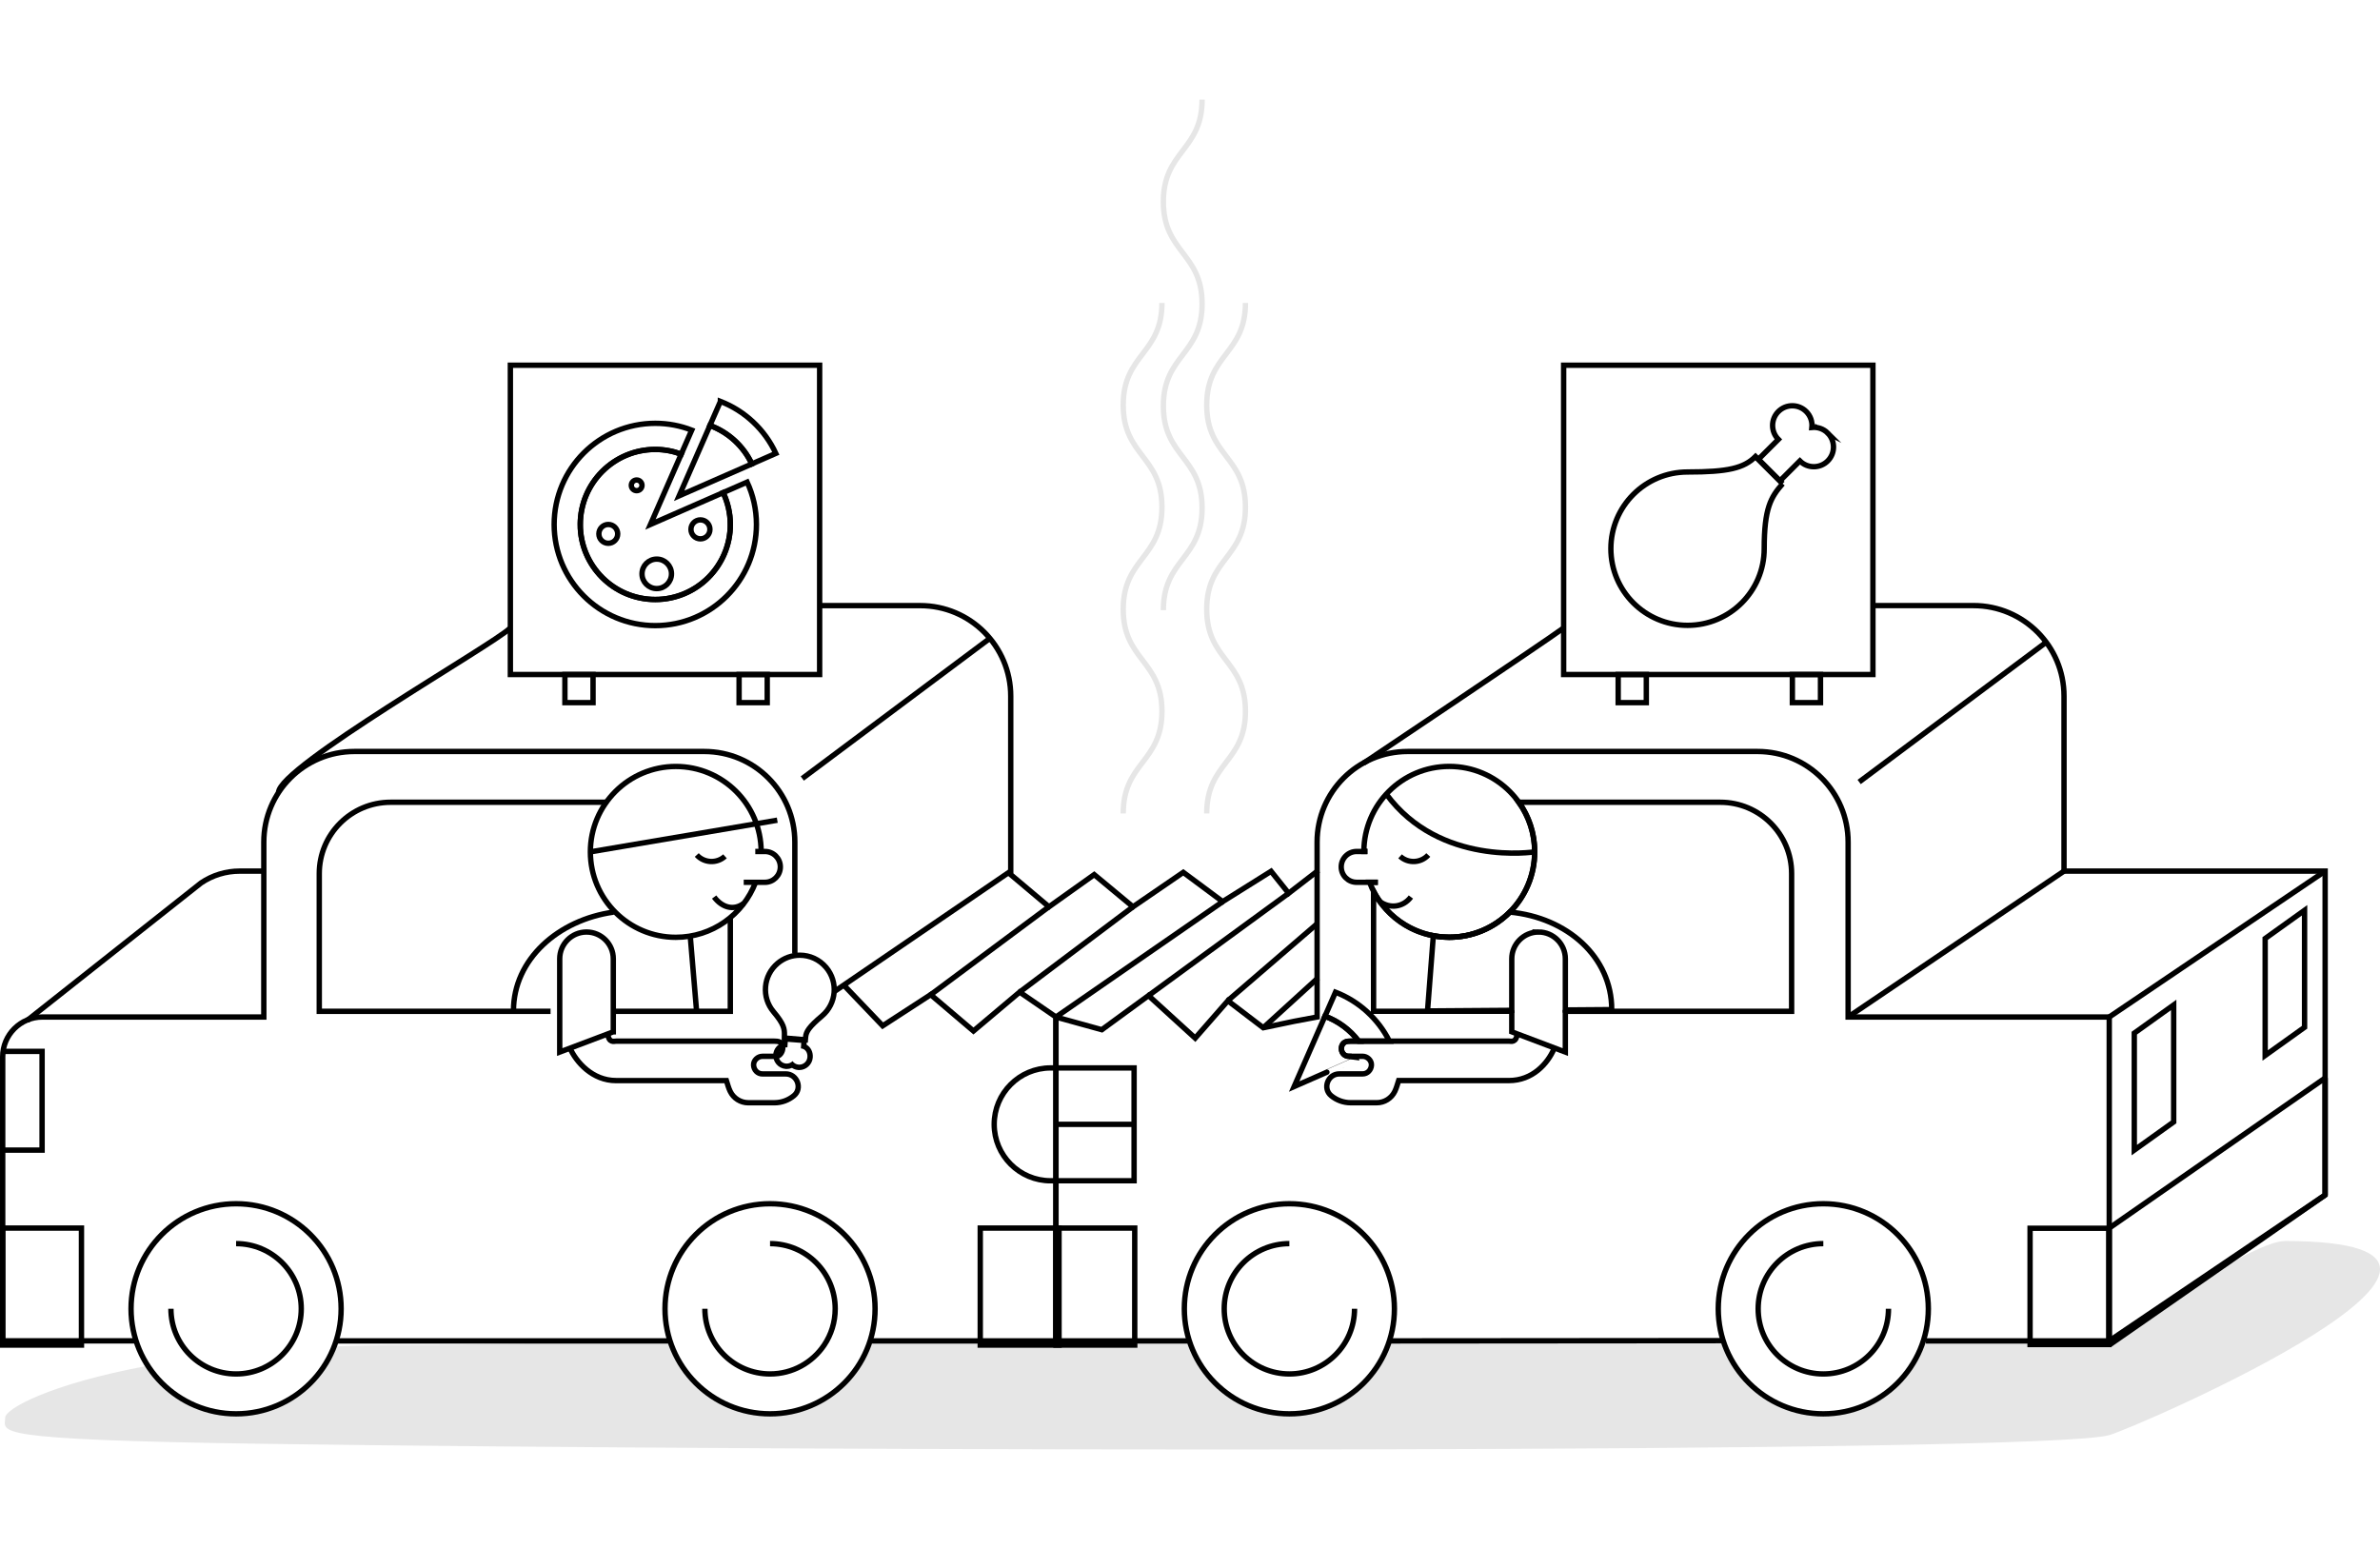 <?xml version="1.0" encoding="UTF-8"?><svg id="artwork" xmlns="http://www.w3.org/2000/svg" viewBox="0 0 885 576"><defs><style>.cls-1,.cls-2{opacity:.1;}.cls-1,.cls-3,.cls-4{stroke-miterlimit:10;}.cls-1,.cls-3,.cls-4,.cls-5{fill:none;stroke:#000;}.cls-1,.cls-4,.cls-5{stroke-width:2px;}.cls-3{stroke-width:1.99px;}.cls-5{stroke-linejoin:bevel;}</style></defs><g class="cls-2"><path d="M849.63,461.44c-13.33,0-65.53,37.66-65.53,37.66l-52.89-.56s-6.01,0-16.01,0c-5.03,15.75-19.78,27.16-37.21,27.16s-32.17-11.41-37.2-27.15c-56.75,0-119.99,0-124.14,.01-5.04,15.74-19.79,27.14-37.2,27.14s-32.14-11.38-37.19-27.1c-2.66,0-5.34-.02-8.03-.03-36.38-.16-74.5,0-110.83-.08-4.41,16.73-18.95,27.21-37.06,27.21s-32.36-11.54-37.3-27.44c-41.3,.98-76.22,1.87-97.75,1.87-9.5,0-18.5,.18-27.03,.51-5.63,14.66-19.83,25.07-36.47,25.07-13.76,0-25.86-7.13-32.81-17.88-36.45,6.76-53.05,16.03-53.05,19.29,0,5.38-7.99,8.25,96.38,9.73,197.75,2.81,661.7,3.77,686.01-3.23,10.76-3.1,169.73-72.17,65.31-72.17Z"/></g><path class="cls-4" d="M490.24,323.61l-11.06,8.53-6.53-8.17-18,11.27-14.65-10.88-18.7,12.81-14.42-11.97-16.82,11.97-14.22-11.97v-66.35c0-18.6-15.07-33.67-33.67-33.67h-37.44"/><path class="cls-4" d="M98.1,323.9h-8.99c-5.1,0-10.09,1.53-14.32,4.38L10.07,379.45"/><path class="cls-4" d="M189.57,233.65c-6.24,6.11-85.99,51.61-85.99,61.03"/><path class="cls-4" d="M295.56,354.57v-41.48c0-18.6-15.07-33.67-33.67-33.67H131.77c-18.6,0-33.67,15.07-33.67,33.67v65.06H15.78c-8.17,0-14.78,6.62-14.78,14.78v105.64H50.21"/><polyline class="cls-4" points="324.21 498.58 392.66 498.58 392.66 378.15 379.16 368.88 361.98 383.35 346.07 369.84 328.23 381.42 313.48 365.99"/><line class="cls-4" x1="124.98" y1="498.58" x2="248.54" y2="498.58"/><line class="cls-4" x1="392.66" y1="378.15" x2="454.64" y2="335.28"/><line class="cls-4" x1="310.4" y1="368.57" x2="375.84" y2="323.9"/><g><circle class="cls-4" cx="87.79" cy="486.64" r="39.06"/><path class="cls-4" d="M87.79,462.41c13.38,0,24.23,10.85,24.23,24.23s-10.85,24.23-24.23,24.23-24.23-10.85-24.23-24.23"/></g><g><circle class="cls-4" cx="286.34" cy="486.64" r="39.06"/><path class="cls-4" d="M286.34,462.41c13.38,0,24.23,10.85,24.23,24.23,0,4.99-1.51,9.63-4.09,13.48-4.35,6.48-11.74,10.75-20.14,10.75-13.38,0-24.23-10.85-24.23-24.23"/></g><rect class="cls-4" x="1" y="456.63" width="29.29" height="43.5"/><rect class="cls-4" x="364.51" y="456.63" width="29.29" height="43.5"/><path class="cls-4" d="M581.43,233.49c-7.83,5.72-74.41,50.28-74.41,50.28"/><path class="cls-4" d="M784.32,498.58l80.28-54.25v-120.43h-97.1v-65.06c0-18.6-15.07-33.67-33.67-33.67h-37.29"/><path class="cls-4" d="M716.15,498.58h68.17v-120.43h-97.1v-65.06c0-18.6-15.07-33.67-33.67-33.67h-130.12c-18.6,0-33.67,15.07-33.67,33.67v65.06l-8.44,1.58-11.57,2.41-13.17-10.03-12.15,13.89-17.36-15.82-17.36,12.69-17.06-4.71v120.43h49.16"/><line class="cls-4" x1="516.82" y1="498.58" x2="640.48" y2="498.48"/><line class="cls-4" x1="784.32" y1="378.15" x2="864.6" y2="323.9"/><line class="cls-4" x1="687.22" y1="378.15" x2="767.5" y2="323.9"/><g><circle class="cls-4" cx="479.45" cy="486.64" r="39.06"/><path class="cls-4" d="M503.68,486.64c0,13.38-10.85,24.23-24.23,24.23s-24.23-10.85-24.23-24.23,10.85-24.23,24.23-24.23"/></g><rect class="cls-4" x="392.66" y="456.63" width="29.29" height="43.5"/><rect class="cls-3" x="754.88" y="456.7" width="29.29" height="43.23"/><polygon class="cls-4" points="808.28 417.16 793.63 427.64 793.63 384.15 808.28 373.66 808.28 417.16"/><polygon class="cls-4" points="856.95 381.97 842.3 392.45 842.3 348.96 856.95 338.47 856.95 381.97"/><polygon class="cls-5" points="864.6 444.33 784.32 500.12 784.32 456.63 864.6 400.83 864.6 444.33"/><path class="cls-1" d="M432.07,112.64c0,18.98-14.4,18.98-14.4,37.96,0,18.98,14.4,18.98,14.4,37.96,0,18.98-14.4,18.98-14.4,37.96,0,18.98,14.4,18.98,14.4,37.97,0,18.98-14.4,18.98-14.4,37.97"/><path class="cls-1" d="M447,37.04c0,18.98-14.4,18.98-14.4,37.96,0,18.98,14.4,18.98,14.4,37.96,0,18.98-14.4,18.98-14.4,37.96,0,18.98,14.4,18.98,14.4,37.97s-14.4,18.98-14.4,37.97"/><path class="cls-1" d="M463.12,112.64c0,18.98-14.4,18.98-14.4,37.96,0,18.98,14.4,18.98,14.4,37.96,0,18.98-14.4,18.98-14.4,37.96,0,18.98,14.4,18.98,14.4,37.97,0,18.98-14.4,18.98-14.4,37.97"/><g><rect class="cls-4" x="189.78" y="135.8" width="115" height="115"/><rect class="cls-4" x="210.06" y="250.8" width="10.46" height="10.46"/><rect class="cls-4" x="274.83" y="250.8" width="10.46" height="10.46"/><g><g><path class="cls-4" d="M271.57,195.01c0,15.41-12.49,27.9-27.9,27.9s-27.9-12.49-27.9-27.9,12.49-27.9,27.9-27.9c3.39,0,6.63,.64,9.64,1.75l3.91-8.93c-4.21-1.63-8.77-2.53-13.55-2.53-20.77,0-37.61,16.84-37.61,37.61s16.84,37.61,37.61,37.61,37.61-16.84,37.61-37.61c0-5.62-1.24-10.95-3.46-15.75l-8.92,3.91c1.69,3.6,2.66,7.6,2.66,11.84Z"/><path class="cls-4" d="M215.77,195.01c0,15.41,12.49,27.9,27.9,27.9s27.9-12.49,27.9-27.9c0-4.24-.97-8.24-2.66-11.84l-27.04,11.84,11.45-26.15c-3.01-1.11-6.25-1.75-9.64-1.75-15.41,0-27.9,12.49-27.9,27.9Z"/><path class="cls-4" d="M267.89,149.26l-3.91,8.93c6.89,2.54,12.49,7.71,15.59,14.31l8.92-3.91c-4.08-8.83-11.48-15.81-20.6-19.34Z"/><path class="cls-4" d="M279.58,172.51c-3.1-6.6-8.7-11.77-15.59-14.31l-11.45,26.15,27.04-11.84Z"/></g><circle class="cls-4" cx="236.74" cy="180.46" r="1.99"/><circle class="cls-4" cx="226.19" cy="198.51" r="3.5"/><circle class="cls-4" cx="244.21" cy="213.37" r="5.48"/><circle class="cls-4" cx="260.46" cy="196.83" r="3.53"/></g></g><rect class="cls-4" x="581.44" y="135.8" width="115" height="115"/><rect class="cls-4" x="601.72" y="250.8" width="10.46" height="10.46"/><rect class="cls-4" x="666.49" y="250.8" width="10.46" height="10.46"/><path class="cls-4" d="M662.88,179.84l-10.09-10.09c-4.33,4.33-10.2,5.75-25.28,5.75-15.75,0-28.51,12.76-28.51,28.51,0,15.75,12.76,28.51,28.51,28.51,15.75,0,28.51-12.76,28.51-28.51,0-15.05,2.46-19.15,6.86-24.17Z"/><path class="cls-4" d="M679.66,161.04c-1.62-1.62-3.8-2.32-5.91-2.11,.21-2.11-.49-4.29-2.11-5.91-2.86-2.86-7.5-2.86-10.36,0-2.86,2.86-2.86,7.5,0,10.36l-7.44,7.43,8.01,8.01,7.43-7.43c2.86,2.86,7.5,2.86,10.36,0s2.86-7.5,0-10.36Z"/><line class="cls-4" x1="379.16" y1="368.88" x2="421.38" y2="337.12"/><line class="cls-4" x1="345.65" y1="370.18" x2="389.96" y2="337.22"/><line class="cls-4" x1="427.08" y1="370.18" x2="479.16" y2="332.15"/><line class="cls-4" x1="456.65" y1="371.99" x2="489.63" y2="343.6"/><line class="cls-4" x1="469.75" y1="382.14" x2="490.12" y2="363.58"/><polyline class="cls-4" points="271.57 341.15 271.57 376.03 227.82 376.03"/><path class="cls-4" d="M204.73,376.03H118.72v-51.22c0-14.64,11.87-26.51,26.51-26.51h80.09"/><line class="cls-4" x1="760.88" y1="238.8" x2="691.32" y2="290.76"/><line class="cls-4" x1="367.89" y1="237.5" x2="298.33" y2="289.47"/><g><circle class="cls-4" cx="677.99" cy="486.64" r="39.06"/><path class="cls-4" d="M702.23,486.64c0,13.38-10.85,24.23-24.23,24.23s-24.23-10.85-24.23-24.23,10.85-24.23,24.23-24.23"/></g><line class="cls-4" x1="256.65" y1="347.82" x2="259.09" y2="376.77"/><path class="cls-4" d="M190.94,375.82c0-19.13,16.68-33.82,37.21-36.67"/><line class="cls-4" x1="219.52" y1="316.74" x2="289.03" y2="304.97"/><path class="cls-4" d="M276.53,335.93c-3.81,2.84-8.14,1.41-10.98-2.39"/><path class="cls-4" d="M269.58,318.4c-3.03,2.76-7.72,2.54-10.49-.49"/><path class="cls-4" d="M280.85,316.6h3.59c3.16,0,5.73,2.56,5.73,5.73s-2.56,5.73-5.73,5.73h-7.89"/><path class="cls-4" d="M283.04,316.74s0-.09,0-.13h0c-.07-17.48-14.26-31.62-31.75-31.62s-31.76,14.22-31.76,31.76,14.22,31.76,31.76,31.76c13.55,0,25.11-8.49,29.67-20.44h0"/><g><g><path d="M292.92,387.38l5.02,.39-.13,2.05c1.67,.14,2.56,1.61,2.42,3.27-.13,1.58-1.46,2.77-3.02,2.77-.09,0-.17,0-.26-.01-.94-.08-1.75-.58-2.24-1.3-.55,.57-1.33,.92-2.17,.92-.09,0-.17,0-.26-.01-1.67-.14-2.9-1.61-2.76-3.27,.13-1.58,1.46-2.77,3.02-2.77,.09,0,.17,0,.26,.01l.13-2.05m-1.86-2.15l-.13,2.02-.03,.44c-1.83,.64-3.21,2.31-3.38,4.33-.11,1.34,.3,2.64,1.17,3.67,.87,1.03,2.08,1.65,3.42,1.77,.14,.01,.29,.02,.43,.02,.67,0,1.34-.14,1.95-.4,.68,.44,1.46,.71,2.29,.78,.14,.01,.29,.02,.43,.02,2.59,0,4.79-2.02,5.01-4.61,.18-2.11-.75-3.92-2.31-4.83l.03-.52,.13-1.97-1.97-.15-5.02-.39-2.02-.16h0Z"/><path d="M297.41,356.17c3.35,0,6.68,1.42,9.02,4.19,4.2,4.98,3.57,12.42-1.4,16.62-4.77,4.02-6.24,6.04-6.46,8.56l-5.88-.5c.05-2.76-.27-4.71-4.28-9.47-4.2-4.98-3.57-12.42,1.4-16.62,2.21-1.87,4.92-2.78,7.6-2.78m0-2c-3.25,0-6.41,1.16-8.89,3.25-2.82,2.38-4.54,5.71-4.85,9.38-.31,3.67,.83,7.24,3.21,10.06,3.88,4.59,3.85,6.08,3.81,8.14l-.03,1.87,1.86,.16,5.88,.5,1.99,.17,.17-1.99c.14-1.67,1.07-3.25,5.75-7.2,5.81-4.91,6.55-13.63,1.64-19.44-2.63-3.11-6.47-4.9-10.54-4.9h0Z"/></g><path class="cls-4" d="M225.98,384.32c.39,3.62,2.36,2.81,3.09,2.81h12.21s7.65,0,7.65,0h38.99c.35,0,.7,.02,1.04,.05,3.49,.31,2.19,5.59-.38,5.59h-5.09c-1.71,0-3.35,1.5-3.27,3.27,.08,1.77,1.44,3.27,3.27,3.27h8.67c4.27,0,6.33,5.39,3.04,8.11-1.98,1.63-4.51,2.61-7.27,2.61h-9.67c-2.88,0-5.5-1.65-6.75-4.25-.64-1.33-.94-2.59-1.4-3.99h-41.03c-8.73,0-14.83-6.79-17.26-12.32"/><path class="cls-4" d="M228.05,383.66v-27.15c0-5.5-4.46-9.96-9.96-9.96s-9.96,4.46-9.96,9.96v34.67l19.92-7.52Z"/></g><path class="cls-4" d="M582.09,376.03h84.12v-51.22c0-14.64-11.87-26.51-26.51-26.51h-74.93c3.71,5.2,5.9,11.55,5.9,18.43,0,17.54-14.22,31.76-31.76,31.76-12.23,0-22.84-6.92-28.15-17.06v44.59h50.89"/><path class="cls-4" d="M570.67,316.74s-35.29,5.59-55.17-21.46"/><path class="cls-4" d="M512.98,335.15c3.81,2.84,8.82,2.19,11.66-1.62"/><path class="cls-4" d="M520.62,318.4c3.03,2.76,7.72,2.54,10.49-.49"/><path class="cls-4" d="M508.47,316.6h-4.01c-3.16,0-5.73,2.56-5.73,5.73,0,3.16,2.56,5.73,5.73,5.73h7.89"/><path class="cls-4" d="M512.35,328.05h-3.11c4.56,11.95,16.12,20.44,29.67,20.44,17.54,0,31.76-14.22,31.76-31.76s-14.22-31.76-31.76-31.76-31.68,14.15-31.76,31.62h1.32"/><path class="cls-4" d="M564.21,384.26c-.39,3.62-2.36,2.86-3.09,2.86h-7.22s-4.99,0-4.99,0h-7.65s-38.99,0-38.99,0c-.35,0-.7,.02-1.04,.05-3.49,.31-3.13,5.59,.38,5.59h5.09c1.71,0,3.35,1.5,3.27,3.27-.08,1.77-1.44,3.27-3.27,3.27h-8.67c-4.27,0-6.33,5.39-3.04,8.11,1.98,1.63,4.51,2.61,7.27,2.61h8.03s1.64,0,1.64,0c2.88,0,5.5-1.65,6.75-4.25,.64-1.33,.94-2.59,1.4-3.99h6.76s34.27,0,34.27,0c8.73,0,14.32-6.24,16.74-11.77"/><g><path class="cls-4" d="M505.22,387.13h11.43c-4.17-8.3-11.32-14.84-20.05-18.21l-3.91,8.93c5.02,1.85,9.35,5.1,12.53,9.28Z"/><path class="cls-4" d="M501.61,392.77c-3.5,0-3.87-5.28-.38-5.59,.34-.03,.69-.05,1.04-.05h2.94c-3.18-4.18-7.51-7.43-12.53-9.28l-11.45,26.15s24.35-10.68,24.31-10.68l-3.93-.54Z"/></g><g><path class="cls-4" d="M572.11,346.55c5.5,0,9.96,4.46,9.96,9.96v19.02l17.25-.13c0-19.63-16.59-34.25-37.9-36.26-5.75,5.78-13.71,9.35-22.5,9.35-2.03,0-4.01-.2-5.94-.56l-2.16,27.97,31.33-.23v-19.16c0-5.5,4.46-9.96,9.96-9.96Z"/><polyline class="cls-4" points="562.15 375.67 562.15 376.92 562.15 383.66 582.07 391.19 582.07 377.64 582.07 375.53"/></g><path class="cls-4" d="M390.67,439.04c-11.58,0-20.98-9.39-20.98-20.98s9.39-20.98,20.98-20.98h31.04v41.95h-31.04Z"/><line class="cls-4" x1="422.43" y1="418.06" x2="392.66" y2="418.06"/><polyline class="cls-4" points="1 390.93 15.65 390.93 15.65 427.64 1 427.64"/></svg>